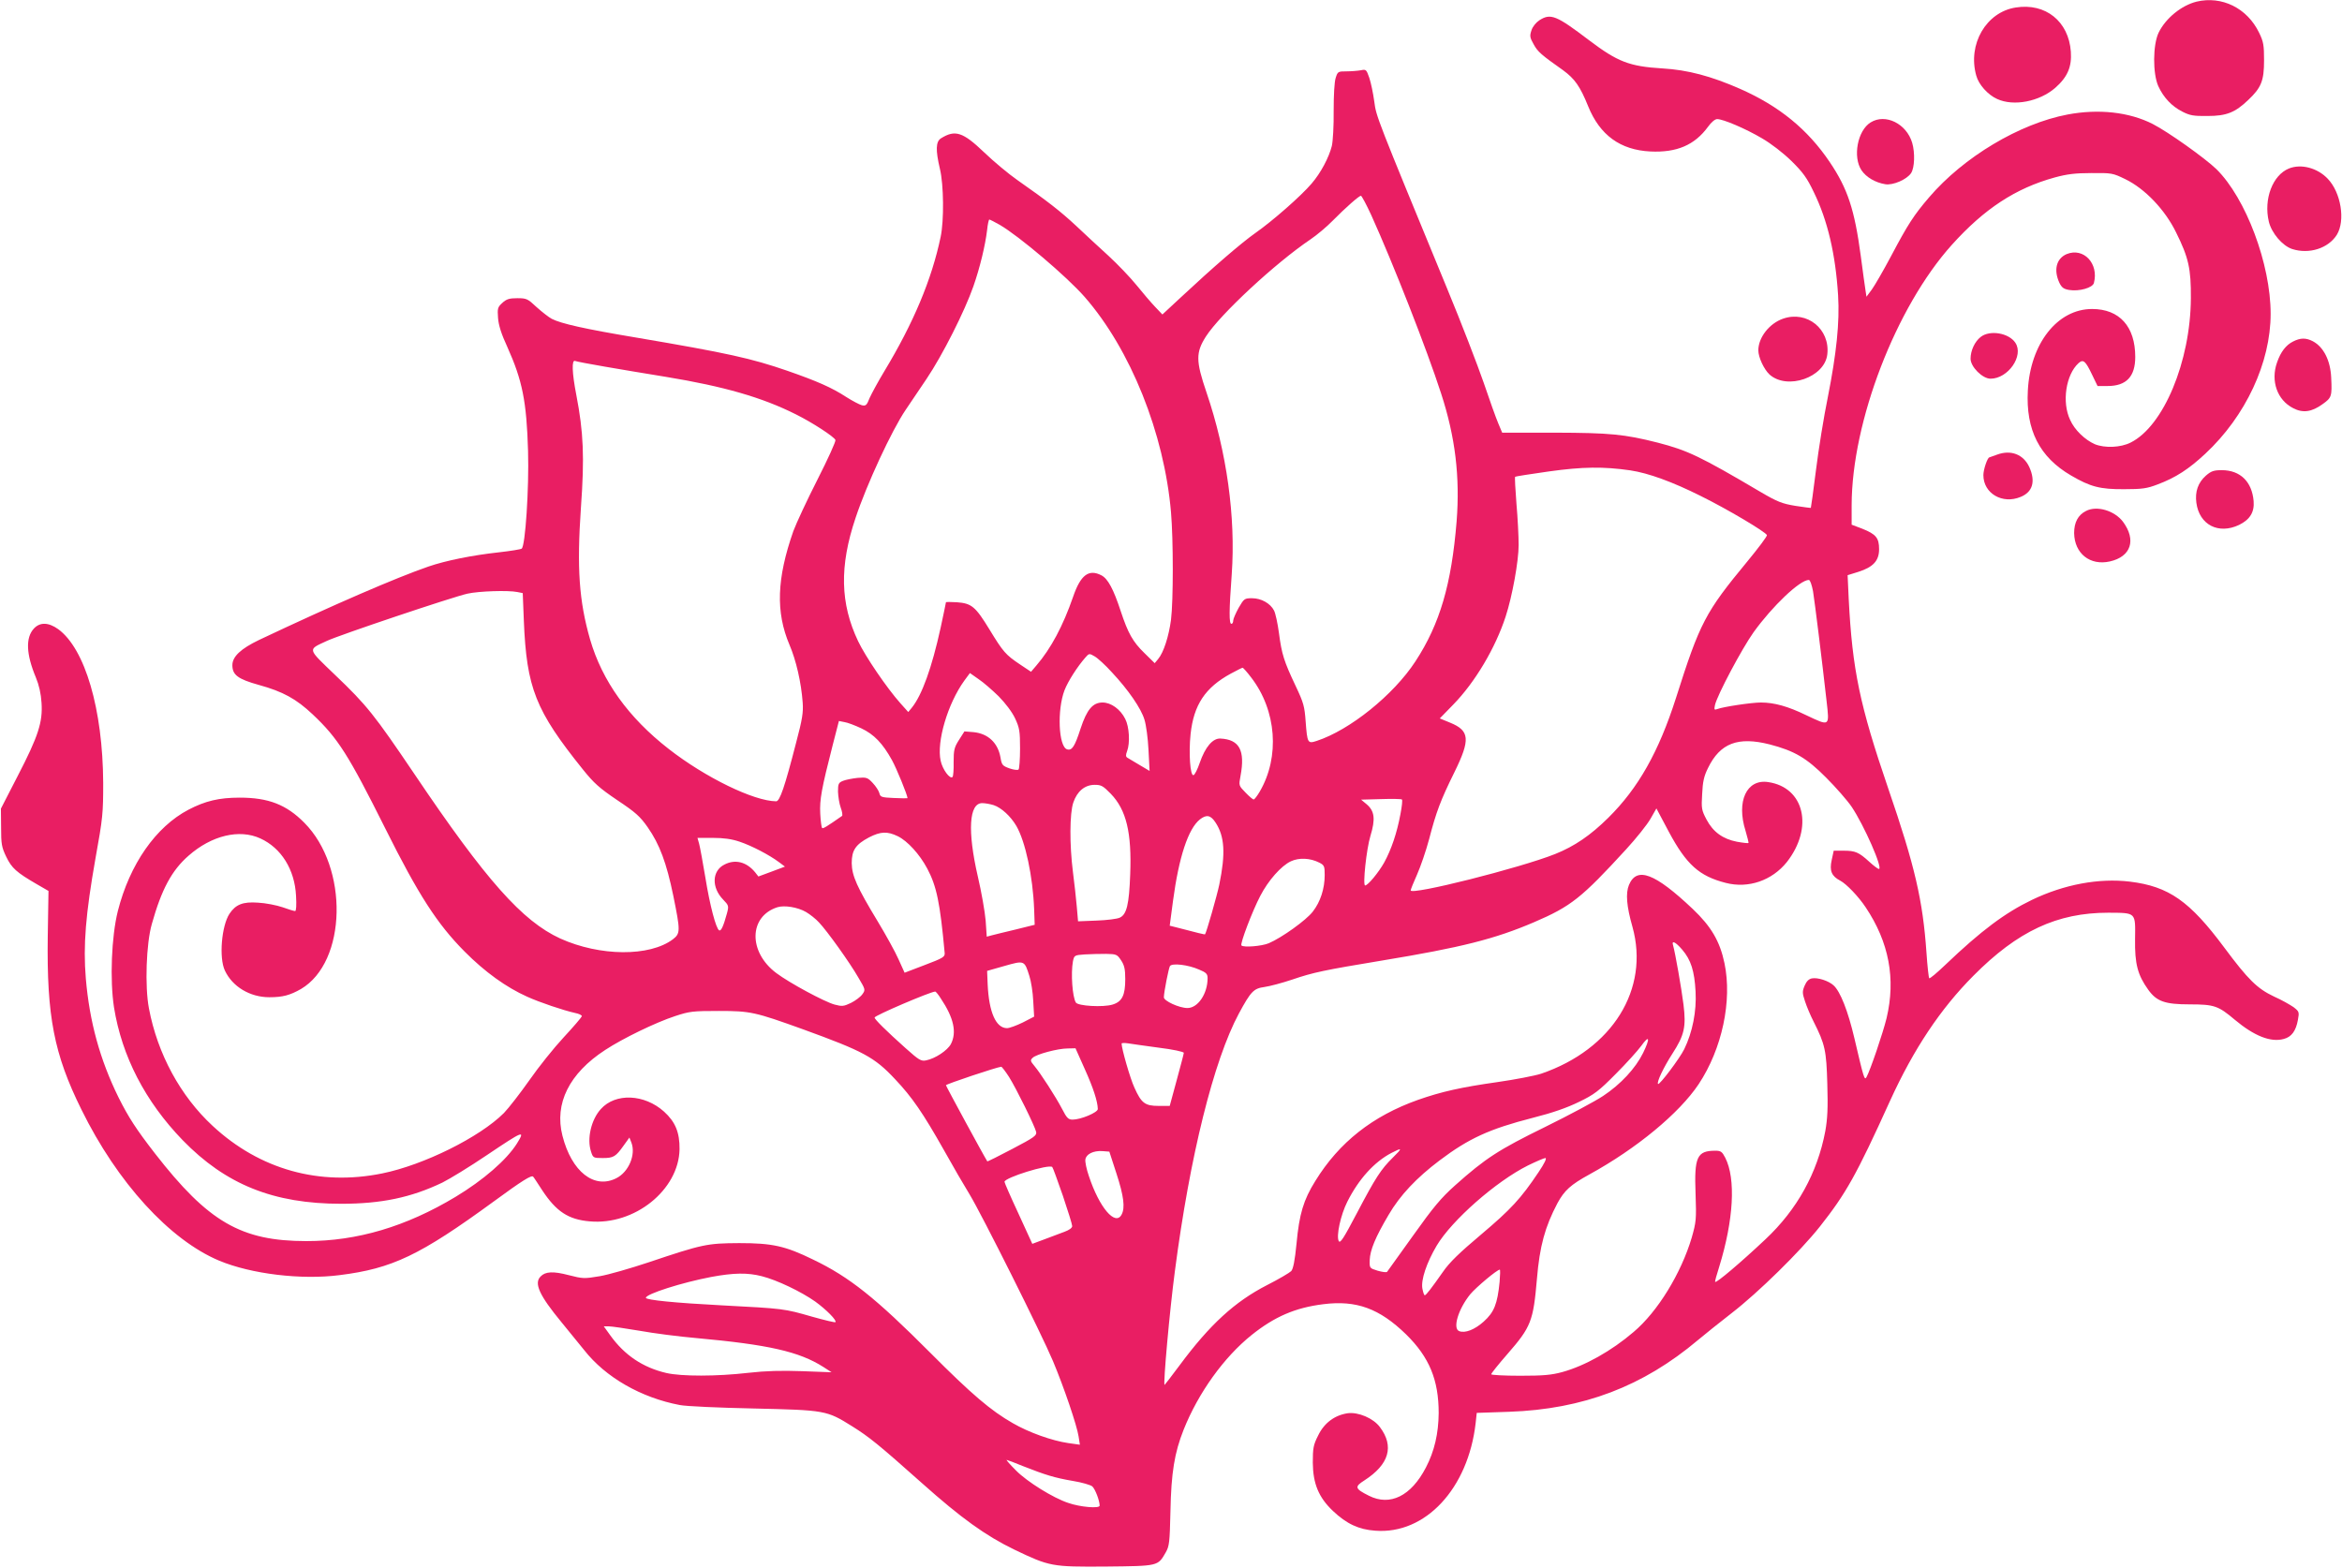 <?xml version="1.0" standalone="no"?>
<!DOCTYPE svg PUBLIC "-//W3C//DTD SVG 20010904//EN"
 "http://www.w3.org/TR/2001/REC-SVG-20010904/DTD/svg10.dtd">
<svg version="1.0" xmlns="http://www.w3.org/2000/svg"
 width="1280pt" height="857pt" viewBox="0 0 1280 857"
 preserveAspectRatio="xMidYMid meet">
<g transform="translate(0,857) scale(0.1,-0.1)"
fill="#e91e63" stroke="none">
<path d="M12005 8561 c-83 -21 -168 -90 -207 -169 -32 -66 -33 -224 -2 -293
29 -63 74 -110 131 -139 41 -21 61 -25 138 -24 104 0 151 19 223 88 71 67 86
105 86 216 0 83 -3 102 -27 151 -65 135 -204 203 -342 170z"/>
<path d="M11017 8529 c-162 -25 -264 -201 -216 -372 13 -49 63 -105 114 -128
91 -42 232 -14 318 61 67 59 91 115 85 198 -12 165 -138 267 -301 241z"/>
<path d="M8413 8459 c-18 -12 -37 -35 -43 -55 -10 -30 -9 -39 12 -76 22 -41
42 -58 161 -142 64 -47 93 -88 137 -197 64 -158 176 -239 340 -247 144 -7 242
35 315 135 18 25 38 42 50 42 33 0 155 -52 245 -105 50 -29 116 -80 161 -124
62 -61 85 -92 122 -170 76 -155 119 -340 133 -565 9 -147 -9 -317 -56 -555
-22 -107 -51 -287 -65 -400 -14 -112 -27 -205 -28 -206 -1 -1 -39 4 -85 11
-72 12 -98 22 -190 76 -332 196 -399 227 -560 269 -185 47 -264 54 -564 55
l-288 0 -21 50 c-12 28 -48 128 -80 223 -33 95 -122 327 -200 515 -388 942
-387 938 -398 1022 -6 44 -18 102 -27 129 -16 46 -18 48 -46 42 -17 -3 -52 -6
-78 -6 -47 0 -49 -1 -60 -36 -7 -21 -11 -93 -11 -180 1 -80 -4 -166 -10 -192
-16 -63 -60 -147 -111 -206 -57 -67 -213 -204 -306 -269 -78 -55 -230 -186
-410 -354 l-99 -92 -40 42 c-22 23 -68 77 -102 119 -34 42 -103 114 -153 160
-50 46 -130 119 -177 164 -85 79 -154 133 -321 250 -46 32 -128 100 -181 151
-117 112 -159 125 -236 77 -29 -18 -30 -65 -6 -167 21 -86 23 -282 4 -372 -49
-234 -149 -471 -307 -733 -34 -56 -70 -123 -81 -147 -16 -41 -21 -45 -43 -40
-14 4 -52 24 -85 45 -78 51 -160 87 -321 143 -197 68 -326 97 -828 182 -281
47 -409 76 -460 102 -17 9 -54 38 -83 64 -49 46 -55 49 -106 49 -44 0 -59 -5
-82 -26 -25 -23 -27 -30 -23 -82 3 -40 18 -88 51 -159 82 -183 105 -296 113
-568 6 -204 -15 -522 -35 -534 -6 -4 -62 -13 -124 -20 -146 -16 -290 -45 -386
-78 -174 -60 -517 -208 -925 -401 -100 -48 -146 -91 -146 -138 0 -53 30 -76
145 -108 131 -36 204 -76 294 -161 138 -130 195 -220 397 -624 181 -363 284
-522 433 -672 111 -112 228 -196 342 -247 68 -31 199 -75 262 -89 21 -4 38
-12 37 -18 -1 -5 -45 -57 -99 -115 -54 -58 -138 -163 -188 -235 -50 -71 -113
-152 -139 -179 -132 -132 -438 -284 -665 -330 -343 -70 -670 21 -927 260 -176
163 -301 393 -348 642 -23 120 -15 355 16 462 53 189 109 293 201 373 125 110
277 147 392 94 114 -52 188 -170 195 -314 3 -50 1 -83 -5 -83 -6 0 -36 9 -69
21 -32 11 -93 23 -134 25 -83 6 -122 -10 -156 -61 -43 -66 -58 -240 -25 -310
41 -88 137 -146 243 -146 74 0 113 11 173 45 251 148 262 664 18 909 -98 99
-196 137 -353 137 -113 0 -188 -18 -280 -66 -179 -94 -321 -298 -386 -554 -35
-140 -44 -377 -21 -526 43 -268 171 -515 375 -726 236 -243 497 -348 867 -348
219 0 382 34 553 116 40 20 150 87 243 150 201 135 211 139 164 63 -57 -90
-184 -200 -335 -291 -271 -163 -538 -242 -815 -242 -358 0 -537 105 -828 479
-103 133 -145 198 -199 306 -102 207 -159 415 -179 651 -15 181 -1 351 53 657
40 220 42 248 42 411 -2 403 -99 734 -246 841 -53 38 -100 39 -133 3 -46 -50
-42 -140 11 -267 17 -41 28 -88 31 -139 7 -105 -17 -181 -131 -401 l-91 -177
1 -103 c0 -91 3 -108 28 -160 30 -62 55 -85 167 -150 l64 -37 -4 -249 c-6
-436 34 -643 184 -946 196 -399 483 -713 753 -826 175 -73 449 -106 658 -79
288 36 439 108 843 403 154 113 207 146 215 135 2 -1 24 -35 50 -75 76 -115
142 -159 258 -169 246 -23 488 172 492 394 1 92 -23 150 -85 206 -107 96 -265
103 -345 14 -53 -58 -77 -162 -54 -232 11 -35 13 -36 64 -36 59 0 71 7 115 69
l31 43 11 -28 c25 -66 -15 -160 -82 -194 -121 -62 -245 35 -295 232 -45 176
37 341 234 469 96 63 275 150 382 185 79 26 96 28 240 28 172 0 197 -6 458
-100 330 -120 391 -152 504 -273 93 -98 153 -186 266 -386 49 -88 113 -198
142 -245 66 -109 392 -760 455 -910 60 -143 131 -352 140 -412 l7 -45 -64 9
c-89 13 -215 58 -303 109 -119 68 -224 157 -450 384 -300 301 -443 415 -641
510 -153 75 -224 90 -404 90 -177 -1 -200 -6 -495 -105 -99 -33 -220 -68 -268
-76 -84 -14 -91 -14 -169 6 -84 22 -127 20 -153 -7 -38 -37 -8 -103 115 -252
43 -53 99 -121 123 -151 117 -149 311 -260 522 -300 33 -7 215 -15 405 -19
391 -9 398 -10 537 -97 93 -58 145 -100 383 -312 212 -189 346 -286 503 -362
194 -93 205 -95 500 -93 289 3 285 2 328 77 20 35 22 55 26 225 4 211 22 320
72 446 81 203 221 397 372 518 125 100 238 149 391 168 181 23 307 -23 453
-165 127 -125 178 -249 178 -430 -1 -111 -23 -208 -70 -298 -81 -156 -196
-212 -311 -154 -78 39 -80 49 -25 84 135 87 164 186 85 291 -36 49 -119 84
-177 76 -71 -11 -128 -53 -161 -122 -26 -51 -29 -69 -29 -148 1 -115 32 -190
110 -264 74 -70 141 -102 232 -108 273 -21 507 230 548 588 l6 56 177 6 c405
14 732 139 1032 392 36 30 119 97 185 148 145 112 373 336 481 472 143 181
199 280 384 688 129 283 275 502 455 683 243 245 458 345 738 345 153 -1 148
4 146 -144 -2 -136 14 -196 72 -277 46 -64 91 -80 227 -80 134 0 156 -8 246
-84 106 -89 197 -125 268 -105 42 11 66 43 77 104 8 43 7 46 -24 70 -19 13
-66 40 -107 58 -91 43 -141 92 -271 267 -189 254 -303 335 -517 361 -169 20
-358 -15 -535 -100 -147 -71 -276 -167 -473 -355 -45 -43 -85 -77 -88 -73 -3
3 -10 65 -15 139 -20 287 -63 473 -209 898 -156 456 -196 648 -216 1035 l-6
131 58 18 c82 26 114 61 114 124 0 62 -17 82 -92 112 l-58 22 0 107 c1 456
241 1081 547 1422 178 198 349 310 563 369 66 18 111 24 200 24 111 1 117 0
185 -33 108 -52 218 -168 278 -291 69 -139 82 -199 81 -360 -2 -346 -149 -699
-329 -789 -55 -28 -142 -31 -196 -9 -54 24 -110 77 -135 133 -46 97 -23 247
46 310 26 23 38 13 75 -65 l29 -60 55 0 c102 0 151 51 151 159 0 166 -86 262
-236 262 -189 0 -338 -189 -351 -446 -12 -215 64 -364 236 -464 106 -62 159
-76 291 -75 98 0 125 4 182 26 99 37 171 84 261 168 221 206 357 498 357 765
0 271 -135 631 -296 790 -63 61 -264 204 -348 247 -129 66 -297 84 -466 52
-263 -50 -568 -232 -757 -453 -84 -98 -116 -148 -207 -320 -42 -79 -90 -162
-106 -184 l-29 -39 -5 33 c-3 19 -15 104 -26 189 -34 255 -72 369 -169 513
-121 180 -277 307 -490 401 -159 70 -287 104 -425 112 -181 11 -245 36 -401
154 -179 136 -210 149 -272 109z m-918 -1066 c119 -263 303 -732 381 -973 78
-239 104 -457 85 -700 -28 -343 -91 -560 -225 -765 -120 -184 -359 -376 -540
-435 -49 -16 -51 -12 -60 105 -6 84 -11 103 -55 196 -64 135 -76 174 -91 289
-7 52 -19 108 -27 123 -20 39 -70 67 -120 67 -41 0 -44 -2 -73 -52 -16 -29
-30 -61 -30 -70 0 -10 -4 -18 -10 -18 -13 0 -13 70 2 272 22 311 -27 667 -138
993 -59 173 -59 218 -3 306 78 121 378 400 572 531 34 23 89 69 121 102 69 70
144 136 154 136 4 0 30 -48 57 -107z m-2031 -52 c105 -61 366 -282 464 -394
251 -287 435 -746 472 -1177 13 -151 13 -484 0 -588 -12 -90 -40 -178 -70
-214 l-19 -23 -56 55 c-64 62 -90 109 -130 230 -39 119 -70 177 -105 195 -69
36 -114 3 -155 -117 -55 -159 -121 -283 -201 -376 l-29 -34 -60 40 c-79 53
-92 68 -167 191 -77 126 -98 143 -178 149 -33 2 -60 2 -60 0 0 -2 -13 -65 -29
-139 -48 -219 -102 -369 -158 -438 l-19 -23 -43 48 c-74 83 -191 255 -231 339
-98 206 -103 410 -14 674 61 184 198 479 274 591 20 30 72 106 114 169 87 129
209 371 256 506 36 103 65 224 75 308 3 31 9 57 12 57 3 0 29 -13 57 -29z
m-2159 -775 c83 -14 233 -40 335 -56 316 -52 525 -112 710 -205 89 -44 210
-123 216 -140 3 -7 -41 -104 -98 -216 -57 -112 -116 -239 -132 -282 -91 -260
-97 -443 -21 -622 36 -84 64 -205 72 -315 4 -54 -2 -92 -36 -220 -62 -241 -89
-320 -109 -320 -122 1 -387 130 -587 286 -221 172 -364 372 -430 599 -60 209
-73 389 -50 720 20 276 14 413 -25 615 -24 123 -26 195 -7 187 7 -3 80 -17
162 -31z m5605 -567 c100 -15 231 -63 385 -140 146 -72 356 -197 362 -214 2
-6 -47 -71 -108 -145 -228 -276 -258 -332 -389 -745 -94 -294 -206 -493 -370
-655 -97 -96 -185 -156 -290 -198 -193 -77 -790 -227 -790 -199 0 5 16 45 35
87 19 43 49 130 66 194 38 147 62 211 138 365 88 179 84 227 -24 271 l-56 23
74 76 c119 122 230 309 286 481 36 110 71 302 71 391 0 46 -5 148 -12 226 -6
79 -10 145 -7 147 2 2 85 15 184 29 186 26 299 27 445 6z m999 -661 c10 -63
49 -377 74 -600 16 -141 19 -139 -112 -77 -99 48 -174 69 -247 69 -51 0 -205
-23 -239 -36 -16 -6 -17 -3 -12 22 12 54 147 308 211 398 103 143 253 286 302
286 7 0 16 -26 23 -62z m-7082 -4 l30 -6 6 -151 c15 -368 64 -491 322 -812 61
-76 90 -102 189 -169 99 -66 124 -88 166 -148 65 -93 103 -195 140 -375 39
-192 39 -205 -2 -237 -127 -96 -399 -94 -616 4 -207 95 -405 317 -797 899
-219 324 -260 376 -433 541 -155 149 -152 137 -45 187 68 32 690 241 768 258
63 14 222 19 272 9z m3250 -439 c90 -96 160 -198 178 -259 9 -28 19 -102 22
-165 l6 -115 -54 32 c-30 18 -60 36 -67 40 -10 6 -10 15 -2 36 17 45 12 133
-10 176 -27 54 -78 90 -124 90 -54 0 -86 -39 -120 -142 -32 -99 -47 -122 -74
-114 -47 15 -55 216 -14 323 19 49 70 129 115 180 19 22 21 22 50 5 16 -9 59
-48 94 -87z m761 -28 c139 -180 158 -434 47 -624 -14 -24 -29 -43 -33 -43 -5
0 -25 17 -45 38 -37 38 -37 38 -27 91 26 139 -6 199 -110 204 -42 2 -83 -46
-113 -133 -12 -35 -27 -65 -34 -67 -18 -6 -27 119 -16 224 17 160 80 255 220
331 32 17 61 32 64 32 4 0 25 -24 47 -53z m-1380 -103 c38 -39 73 -85 90 -121
24 -52 27 -69 27 -165 0 -58 -4 -110 -8 -114 -4 -5 -27 -2 -50 6 -38 14 -42
18 -49 60 -14 79 -67 130 -147 138 l-50 4 -30 -47 c-26 -41 -29 -55 -29 -121
1 -41 -2 -77 -6 -81 -14 -14 -55 41 -65 89 -23 104 39 312 129 437 l31 42 47
-33 c26 -17 75 -60 110 -94z m-751 -175 c70 -33 117 -82 168 -174 25 -45 85
-192 85 -208 0 -1 -33 -1 -74 1 -68 3 -75 5 -80 27 -3 12 -19 37 -36 55 -28
30 -34 32 -83 28 -28 -3 -64 -10 -79 -16 -25 -10 -28 -16 -28 -59 1 -27 7 -66
15 -88 8 -21 11 -42 7 -45 -83 -58 -104 -71 -109 -66 -3 3 -8 38 -10 78 -4 77
7 137 68 375 l34 132 30 -6 c16 -2 58 -18 92 -34z m4965 -88 c135 -35 202 -74
309 -182 53 -53 116 -125 139 -159 68 -101 173 -340 149 -340 -5 0 -28 17 -52
39 -58 53 -77 61 -141 61 l-54 0 -11 -51 c-13 -59 -1 -88 47 -113 34 -18 100
-87 139 -146 127 -190 165 -390 114 -605 -20 -82 -89 -285 -110 -323 -11 -19
-15 -5 -66 213 -35 149 -77 256 -114 289 -27 25 -87 44 -118 38 -17 -3 -30
-16 -40 -40 -13 -31 -13 -40 2 -85 9 -28 30 -78 47 -111 63 -125 70 -158 75
-341 4 -132 1 -190 -11 -258 -43 -228 -154 -429 -328 -592 -135 -127 -267
-239 -274 -232 -2 2 8 39 22 82 79 256 92 482 33 597 -17 33 -24 38 -54 38
-100 0 -116 -33 -108 -236 5 -140 3 -154 -21 -239 -58 -195 -186 -405 -318
-516 -120 -103 -266 -185 -390 -219 -59 -16 -103 -20 -230 -20 -87 0 -158 4
-158 8 0 5 40 55 89 111 129 148 141 179 161 411 15 179 44 284 112 413 38 70
72 101 174 157 259 142 492 335 598 494 128 193 184 456 141 661 -25 120 -73
201 -173 296 -207 196 -306 234 -349 132 -19 -46 -13 -117 19 -229 95 -341
-110 -670 -499 -803 -34 -11 -142 -32 -240 -46 -197 -28 -305 -52 -433 -97
-248 -88 -431 -232 -561 -443 -65 -104 -88 -181 -103 -343 -9 -92 -18 -138
-29 -150 -9 -9 -68 -44 -133 -77 -175 -90 -311 -214 -477 -438 -44 -59 -81
-107 -82 -107 -9 0 28 409 56 620 82 630 212 1153 350 1410 66 122 81 137 140
145 29 4 96 22 150 40 117 40 175 52 495 105 430 71 613 117 828 209 203 87
260 133 503 398 56 61 116 136 134 168 l32 56 68 -128 c96 -179 166 -242 311
-279 124 -32 253 13 334 114 147 188 96 408 -102 437 -118 18 -175 -105 -124
-266 10 -35 18 -65 16 -67 -2 -2 -30 1 -63 7 -77 15 -130 53 -166 121 -27 51
-29 61 -24 140 3 67 10 98 32 142 66 136 164 173 337 129z m-3601 -270 c85
-88 115 -213 106 -441 -6 -163 -19 -219 -57 -236 -14 -7 -71 -14 -127 -16
l-101 -4 -7 81 c-4 44 -13 129 -21 189 -19 150 -18 320 2 379 21 62 63 97 117
97 36 0 46 -6 88 -49z m1583 -111 c-19 -103 -50 -194 -89 -265 -31 -55 -89
-125 -104 -125 -14 0 7 199 29 271 28 92 23 136 -21 173 l-30 25 108 3 c59 2
111 1 115 -2 4 -3 0 -39 -8 -80z m-2223 49 c42 -14 93 -61 124 -114 49 -85 90
-274 97 -455 l3 -85 -105 -26 c-58 -14 -117 -28 -131 -32 l-26 -7 -6 88 c-4
48 -23 157 -43 242 -57 248 -48 400 24 400 16 0 44 -5 63 -11z m1213 -96 c49
-75 55 -168 20 -338 -12 -58 -71 -265 -78 -272 -2 -2 -42 8 -157 38 l-36 9 18
136 c32 239 83 394 147 445 36 28 59 24 86 -18z m-1737 -74 c53 -26 119 -98
161 -177 51 -96 70 -187 95 -461 2 -21 -8 -28 -109 -66 l-110 -42 -33 73 c-18
41 -69 133 -113 206 -115 190 -142 251 -143 320 0 70 21 102 95 141 63 32 99
34 157 6z m-864 -30 c65 -22 160 -71 215 -112 l32 -24 -72 -27 -73 -27 -18 23
c-47 57 -109 73 -168 42 -68 -34 -71 -125 -7 -191 31 -32 32 -35 21 -76 -19
-69 -32 -99 -43 -92 -17 11 -50 134 -75 289 -14 83 -29 166 -34 184 l-9 32 84
0 c59 0 103 -6 147 -21z m3167 -114 c28 -14 30 -20 30 -68 0 -74 -23 -146 -65
-200 -36 -47 -170 -143 -241 -173 -38 -16 -137 -24 -149 -12 -9 8 60 189 103
271 44 85 114 164 167 189 45 21 106 18 155 -7z m-2805 -270 c22 -13 54 -38
71 -57 44 -46 168 -219 215 -301 39 -66 40 -67 22 -92 -10 -14 -38 -35 -62
-47 -40 -19 -49 -20 -90 -9 -55 15 -246 118 -318 172 -154 115 -151 310 6 360
39 12 111 0 156 -26z m4789 -206 c48 -56 67 -117 73 -229 6 -108 -17 -223 -62
-315 -25 -51 -136 -198 -143 -190 -9 9 31 92 78 165 66 102 76 147 61 269 -11
88 -45 282 -57 324 -9 29 13 19 50 -24z m-3067 -58 c18 -27 23 -48 23 -103 0
-88 -17 -123 -69 -139 -52 -16 -189 -8 -201 11 -19 31 -28 159 -16 225 7 33 8
34 64 38 31 2 84 3 117 3 56 -1 61 -3 82 -35z m-501 -86 c9 -27 19 -89 21
-136 l5 -86 -62 -32 c-35 -17 -73 -31 -86 -31 -61 0 -99 87 -106 239 l-3 74
95 27 c109 31 109 31 136 -55z m928 35 c39 -16 46 -24 46 -47 0 -85 -53 -163
-110 -163 -45 0 -130 39 -129 59 1 32 26 157 33 170 11 18 99 8 160 -19z
m-1412 -158 c71 -106 88 -185 55 -249 -19 -35 -85 -79 -135 -89 -28 -6 -39 1
-113 67 -105 94 -169 157 -169 167 0 11 302 140 331 142 4 0 18 -17 31 -38z
m3838 -298 c-41 -83 -122 -171 -219 -235 -42 -28 -184 -104 -316 -169 -255
-125 -326 -171 -493 -320 -76 -68 -118 -118 -229 -274 -75 -105 -139 -194
-142 -198 -4 -4 -26 -1 -51 6 -45 14 -45 14 -44 58 2 55 31 125 103 247 63
108 153 203 279 298 159 120 272 172 510 233 107 27 187 55 252 87 83 40 108
59 200 152 58 58 121 128 140 154 45 63 50 43 10 -39z m-2645 29 c74 -9 135
-22 135 -28 0 -5 -18 -73 -39 -150 l-38 -140 -61 0 c-74 0 -94 15 -132 100
-23 49 -70 213 -70 241 0 3 16 4 35 1 19 -3 95 -14 170 -24z m-407 -115 c47
-104 71 -178 72 -220 0 -19 -93 -58 -138 -58 -23 0 -32 9 -57 58 -35 67 -117
194 -152 236 -22 26 -23 31 -9 44 19 19 137 51 192 51 l42 1 50 -112z m-413
-45 c41 -66 140 -267 148 -300 4 -20 -10 -30 -130 -93 -74 -39 -136 -70 -137
-68 -16 24 -226 411 -226 416 0 6 278 99 302 101 3 1 23 -25 43 -56z m2098
-440 c-66 -65 -95 -110 -198 -306 -71 -135 -90 -165 -98 -151 -15 27 10 143
47 216 62 123 147 217 241 266 60 31 61 27 8 -25z m-1511 -88 c40 -123 48
-187 28 -224 -34 -65 -122 38 -179 211 -13 37 -21 78 -19 90 4 29 43 49 92 46
l39 -3 39 -120z m2307 8 c-97 -145 -152 -204 -313 -340 -121 -102 -174 -153
-211 -207 -61 -87 -91 -126 -98 -126 -4 0 -9 16 -13 36 -9 47 23 142 78 235
83 139 324 351 498 438 45 22 89 41 96 41 9 0 -4 -28 -37 -77z m-2600 -129
c28 -83 51 -157 51 -166 0 -10 -17 -22 -42 -31 -24 -9 -73 -27 -109 -41 l-67
-25 -76 166 c-42 90 -76 168 -76 173 0 23 242 98 261 81 4 -4 29 -74 58 -157z
m2387 -471 c-12 -121 -30 -166 -87 -217 -49 -44 -102 -65 -134 -52 -37 14 -5
121 61 202 32 38 146 134 161 134 3 0 2 -30 -1 -67z m-4032 31 c83 -21 214
-84 291 -138 62 -45 120 -104 111 -113 -3 -3 -60 11 -128 30 -153 44 -153 44
-496 62 -250 13 -412 29 -412 41 0 21 199 84 357 114 124 23 199 24 277 4z
m-669 -298 c77 -14 217 -32 310 -40 396 -36 563 -74 695 -158 l45 -29 -160 6
c-115 4 -198 2 -295 -9 -173 -20 -365 -20 -448 -1 -129 30 -229 98 -306 205
l-36 50 28 0 c15 0 90 -11 167 -24z m2096 -740 c122 -48 173 -64 273 -81 49
-8 97 -22 106 -30 16 -15 40 -78 40 -105 0 -17 -107 -8 -172 15 -82 27 -225
116 -285 177 -32 32 -55 58 -51 58 3 0 43 -15 89 -34z"/>
<path d="M10224 7901 c-72 -44 -99 -189 -50 -262 26 -38 75 -67 130 -76 42 -7
118 26 141 61 19 29 22 110 6 165 -31 105 -146 162 -227 112z"/>
<path d="M12510 7649 c-89 -36 -139 -167 -110 -290 15 -63 74 -132 127 -150
93 -30 198 3 245 78 47 77 23 230 -50 306 -56 59 -145 83 -212 56z"/>
<path d="M11295 7181 c-56 -24 -72 -86 -40 -156 13 -27 24 -35 54 -40 55 -9
128 12 135 38 28 106 -56 196 -149 158z"/>
<path d="M9745 6828 c-75 -26 -135 -103 -135 -173 0 -38 31 -104 61 -132 97
-87 302 -16 316 110 16 138 -111 241 -242 195z"/>
<path d="M10825 6728 c-32 -25 -55 -74 -55 -119 0 -44 65 -109 109 -109 96 0
183 125 136 196 -35 54 -140 72 -190 32z"/>
<path d="M12532 6703 c-38 -19 -67 -56 -87 -114 -36 -101 1 -206 88 -250 53
-28 102 -21 161 22 49 35 52 42 47 144 -4 95 -42 169 -101 200 -37 19 -67 19
-108 -2z"/>
<path d="M10915 6085 c-22 -8 -41 -15 -42 -15 -11 -1 -33 -67 -33 -97 0 -100
104 -161 204 -119 66 27 82 85 47 163 -32 69 -100 96 -176 68z"/>
<path d="M12056 5970 c-43 -38 -60 -88 -52 -148 16 -121 121 -175 234 -121 59
29 84 70 79 130 -9 106 -73 169 -174 169 -44 0 -58 -5 -87 -30z"/>
<path d="M11401 5777 c-44 -22 -65 -63 -65 -121 2 -112 87 -179 195 -155 116
26 146 117 72 217 -46 61 -143 90 -202 59z"/>
</g>
</svg>
